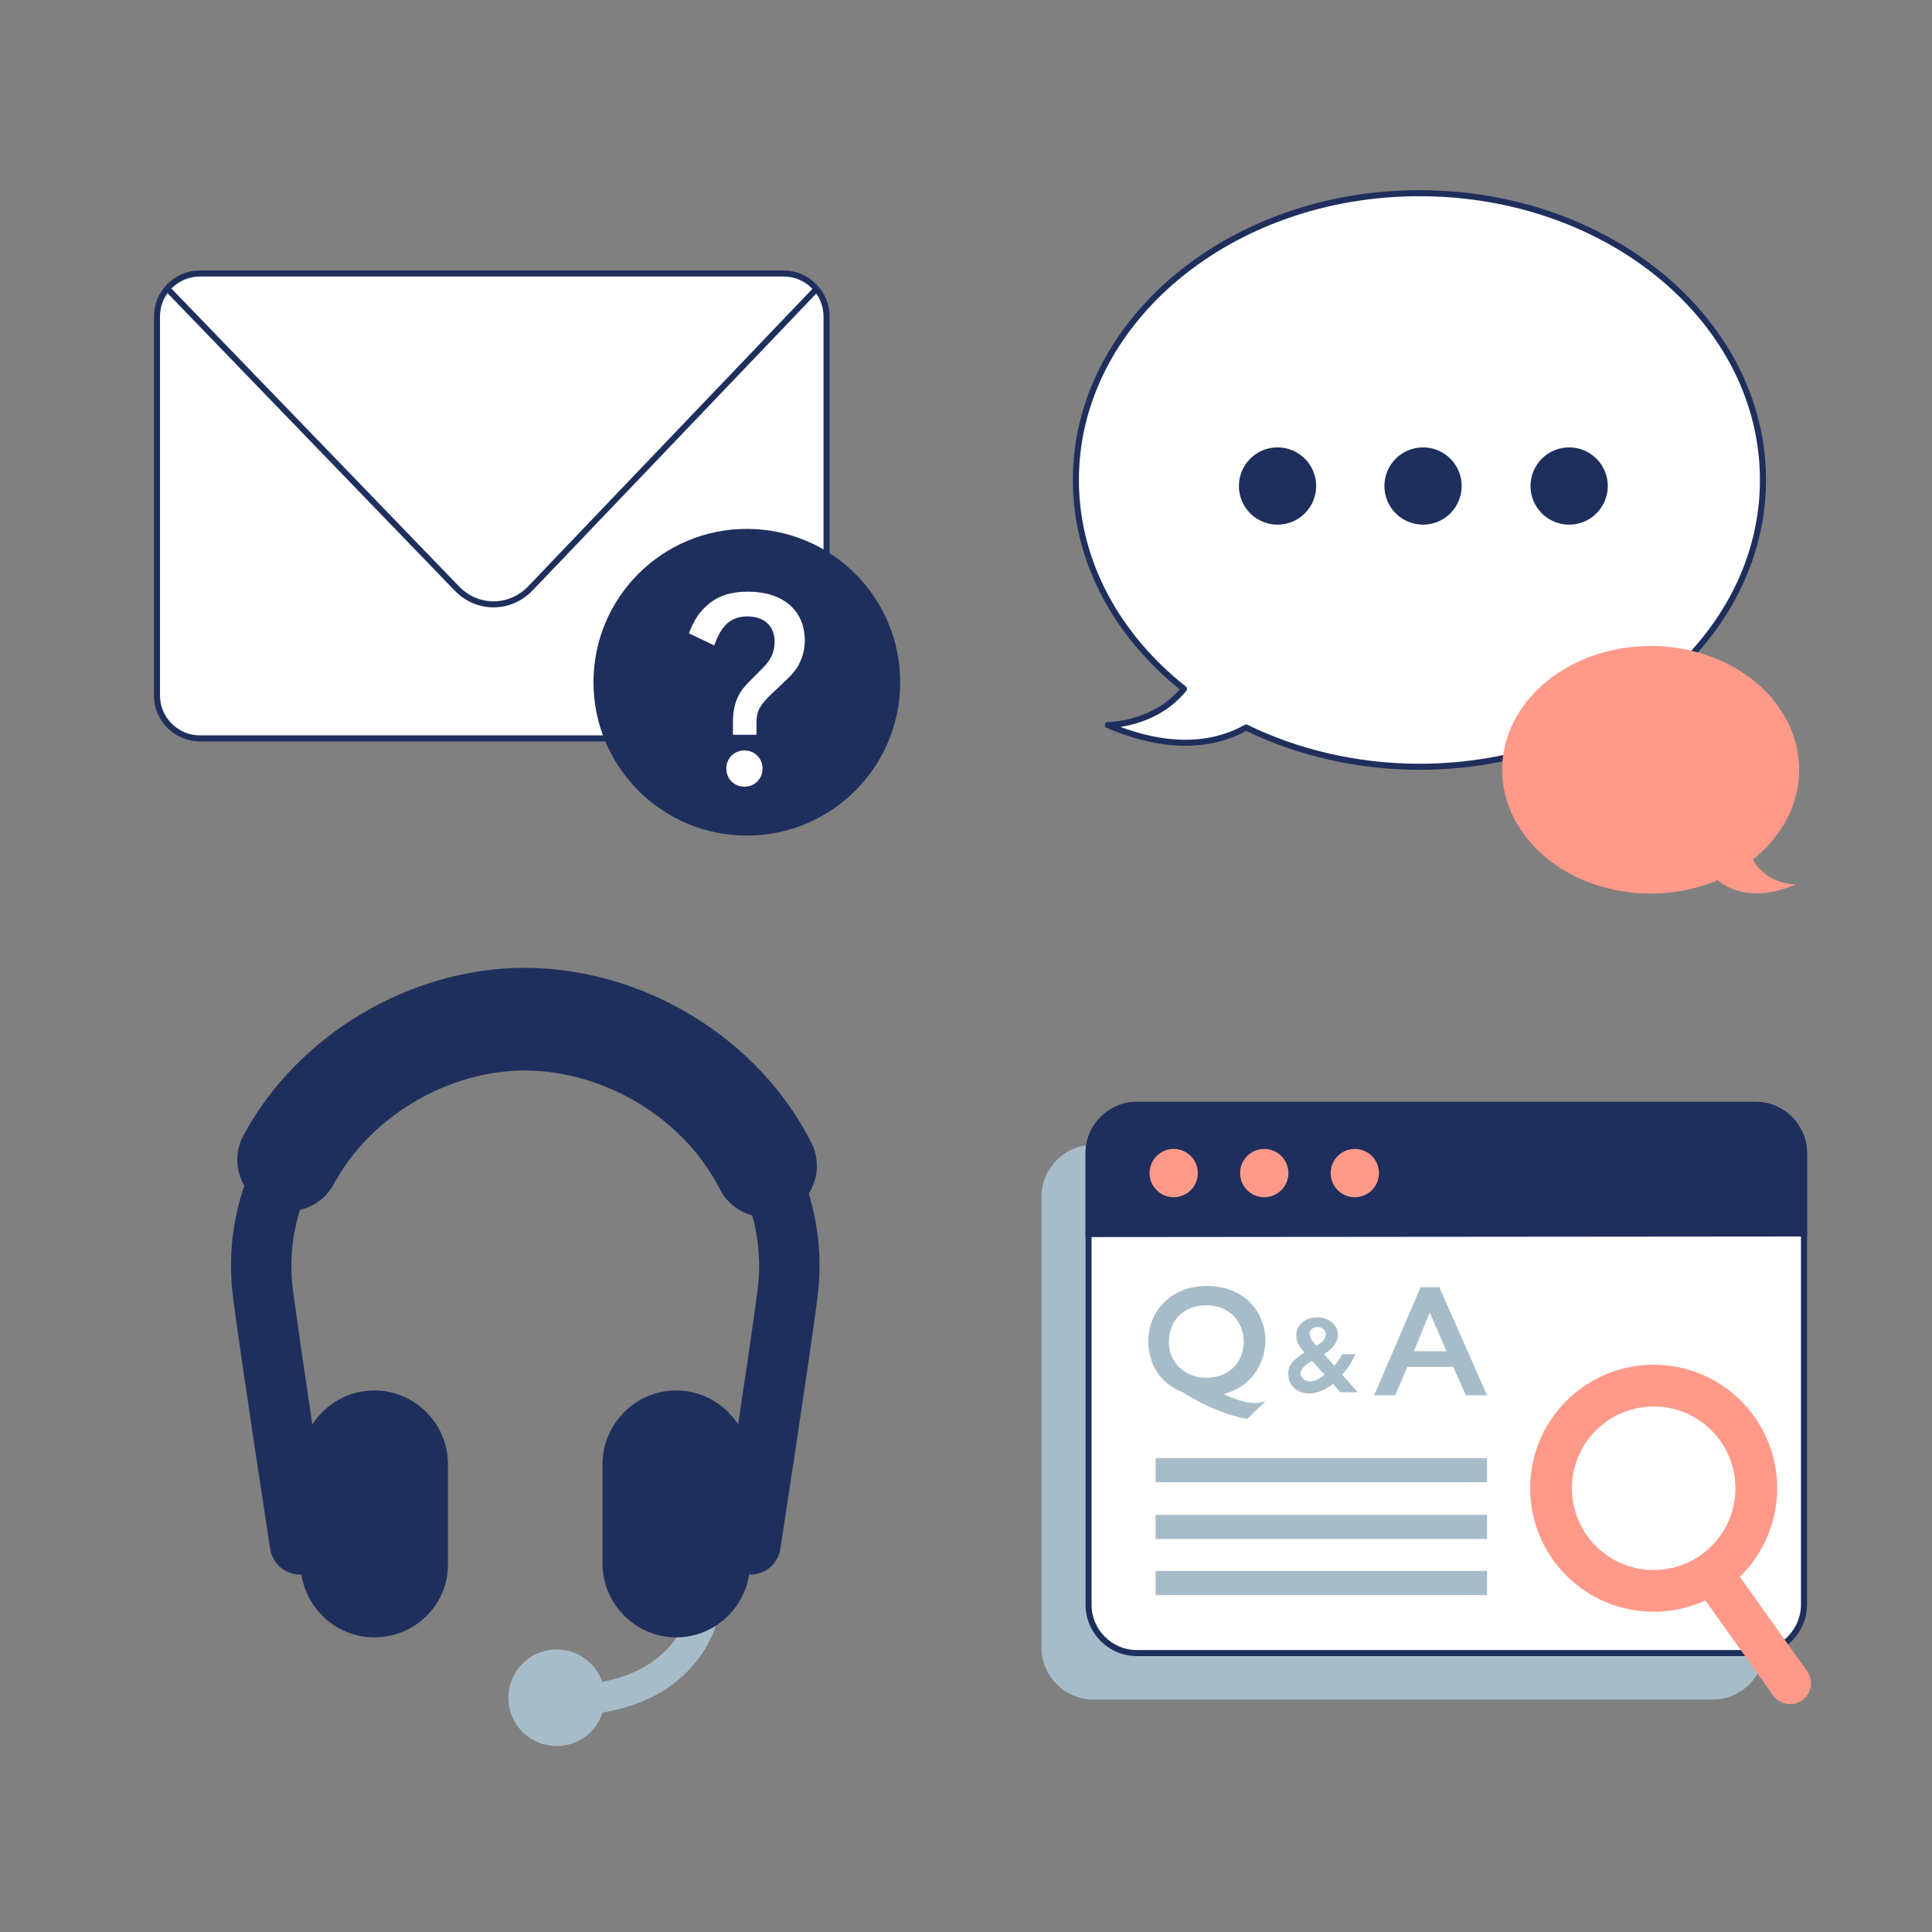<svg id="レイヤー_1" xmlns="http://www.w3.org/2000/svg" viewBox="0 0 320 320"><rect x="0" y="0" width="320" height="320" fill="#808080" stroke="none"/><style>.st0{fill:#fff;stroke:#1f2f5d;stroke-linecap:round;stroke-linejoin:round;stroke-miterlimit:10}.st1{fill:#ff9989}.st2{fill:#1f2f5d}.st3,.st4,.st5{stroke-miterlimit:10}.st3{stroke-width:1.194;fill:#a7bcc9;stroke:#a7bcc9}.st4,.st5{fill:#fff;stroke:#1f2f5d}.st5{fill:#1f2f5d}.st6{fill:#a7bcc9}.st7,.st8{stroke-miterlimit:10}.st7{stroke-linecap:round;stroke-linejoin:round;fill:#fff;stroke:#ff9989;stroke-width:6.913}.st8{fill:none;stroke:#a7bcc9;stroke-width:5}.st10{stroke:#1f2f5d}.st10,.st11,.st12,.st9{stroke-miterlimit:10}.st9{stroke:#1f2f5d;stroke-linecap:round;stroke-linejoin:round;fill:none;stroke-width:10}.st10{fill:#1f2f5d;stroke-width:8}.st11{fill:#a7bcc9;stroke:#a7bcc9;stroke-width:4}.st12{fill:none;stroke:#1f2f5d;stroke-width:17;stroke-linecap:round}.st13{fill:#fff}</style><path class="st0" d="M235.1 32c-31.4 0-56.9 21.3-56.9 47.5 0 13.6 6.9 25.9 17.9 34.6-4.8 6-12.6 6-12.6 6 11 4.7 18.5 2.9 22.9.4 8.4 4.1 18.3 6.5 28.7 6.5 31.4 0 56.9-21.3 56.9-47.5S266.6 32 235.1 32z"/><ellipse class="st1" cx="273.4" cy="127.5" rx="24.6" ry="20.5"/><path class="st1" d="M297.4 146.5s-6.9 0-8-7c-4.8 1.2-5.9 5.3-5.9 5.3s4.3 5.8 13.9 1.7z"/><circle class="st2" cx="211.6" cy="80.5" r="6.4"/><circle class="st2" cx="235.7" cy="80.5" r="6.4"/><circle class="st2" cx="259.9" cy="80.5" r="6.4"/><path class="st3" d="M283.7 280.9H181.1c-4.4 0-8-3.6-8-8v-74.7c0-4.4 3.6-8 8-8h102.5c4.4 0 8 3.6 8 8v74.7c.1 4.4-3.5 8-7.9 8z"/><path class="st4" d="M290.8 273.8H188.3c-4.4 0-8-3.6-8-8V191c0-4.4 3.6-8 8-8h102.5c4.4 0 8 3.6 8 8v74.7c0 4.5-3.6 8.1-8 8.1z"/><path class="st5" d="M180.3 204.9V191c0-4.4 3.6-8 8-8h102.5c4.4 0 8 3.6 8 8v13.8"/><path class="st6" d="M202.7 230.9c2.2 1.1 4 1.5 5.4 1.5.4 0 .7-.1 1.3-.3l.1.1-2.9 2.8c-3.4-.5-7.6-2.4-10.7-4.4-3.8-1.5-5.7-4.7-5.7-8.4 0-5.1 3.8-9.2 9.7-9.2 6.4 0 9.7 4.5 9.7 9.1-.1 4.2-2.7 7.7-6.9 8.8zm-2.9-2.7c3.6 0 6.2-2.4 6.2-6 0-3-2.1-6-6.2-6-4 0-6.2 2.8-6.2 6.1s2.6 5.9 6.2 5.9zm16.3-4.2c-.8-.8-1.4-1.7-1.4-2.8 0-1.3 1-3 3.5-3 2.3 0 3.4 1.6 3.4 2.8s-.6 2.2-2.3 3.3l1.7 1.9c.5-.5.9-1.1 1.3-1.9h2.2c-.5 1.1-1.2 2.3-2.2 3.4l2.6 2.9H222l-1.2-1.4c-.9.7-2.3 1.6-3.9 1.6-2 0-3.5-1.3-3.5-3-.2-1.6.8-2.6 2.7-3.8zm.9 4.8c.9 0 1.6-.5 2.4-1.1l-2.1-2.3c-1.3.8-1.9 1.4-1.9 2.2.1.5.6 1.2 1.6 1.2zm2.6-7.8c0-.7-.6-1.2-1.4-1.2-.8 0-1.3.5-1.3 1.1s.4 1.2 1.1 2c1.1-.6 1.6-1.2 1.6-1.9zm18.8-7.8l7.9 17.9h-3.5l-2.1-4.7h-7.6l-2 4.7h-3.5l7.7-17.9h3.1zm-4.2 10.6h5.4l-2.8-6.4-2.6 6.4zm-42.8 17.7h54.9v4h-54.9v-4zm0 9.4h54.9v4h-54.9v-4zm0 9.3h54.9v4h-54.9v-4z"/><circle class="st7" cx="273.9" cy="246.5" r="17"/><path class="st7" d="M283.8 261l12.7 17.8"/><circle class="st1" cx="194.4" cy="194.3" r="4"/><circle class="st1" cx="209.4" cy="194.3" r="4"/><circle class="st1" cx="224.4" cy="194.3" r="4"/><g><path class="st8" d="M117 265.2s-1.2 16.5-24.2 16.5"/><path class="st9" d="M86.8 168.8c24.1 0 47 20.8 43.6 45.8-1.7 12.8-6.1 41.2-6.1 41.2"/><path class="st9" d="M87.2 168.8c-24.1 0-47 20.8-43.6 45.8 1.7 12.8 6.1 41.2 6.1 41.2"/><path class="st10" d="M62 267.2c-4.5 0-8.2-3.7-8.2-8.2v-16.5c0-4.5 3.7-8.2 8.2-8.2s8.2 3.7 8.2 8.2V259c.1 4.5-3.6 8.2-8.2 8.2zm50 0c-4.5 0-8.2-3.7-8.2-8.2v-16.5c0-4.5 3.7-8.2 8.2-8.2s8.2 3.7 8.2 8.2V259c0 4.5-3.7 8.2-8.2 8.2z"/><circle class="st11" cx="92.2" cy="281.2" r="6"/><path class="st12" d="M47.8 192.1c7.4-13.8 23.1-23.3 39.2-23.3h-.2.4-.2c16.6.1 32.5 9.9 39.8 24.3"/></g><g><path class="st4" d="M129.9 122.3H33.1c-3.9 0-7.1-3.2-7.1-7.1V52.4c0-3.9 3.2-7.1 7.1-7.1h96.7c3.9 0 7.1 3.2 7.1 7.1v62.7c.1 4-3.1 7.2-7 7.2z"/><path class="st4" d="M135.1 48L87.9 97.4c-3.4 3.6-8.9 3.6-12.3 0L27.9 48"/><circle class="st2" cx="123.7" cy="113" r="25.4"/><path class="st13" d="M114.1 104.9c.9-2.3 1.7-3.5 3.2-4.8 1.8-1.5 3.9-2.1 6.6-2.1 5.8 0 9.4 3.1 9.4 8.1 0 1.7-.5 3.2-1.3 4.5-.7 1-1 1.3-3.1 3.3-3 2.7-3.6 3.7-3.6 5.8v2h-3.9v-2.1c0-1.7.3-3.3 1-4.5.5-1 1.1-1.6 2.6-3.1 1.6-1.6 2.1-2.1 2.5-2.8.5-.8.8-1.8.8-2.9 0-2.6-1.7-4.2-4.5-4.2-2.7 0-4.3 1.4-5.5 4.8l-4.2-2zm12.2 22.4c0 1.7-1.3 3-3 3s-3-1.3-3-3 1.3-3 3-3 3 1.3 3 3z"/></g></svg>